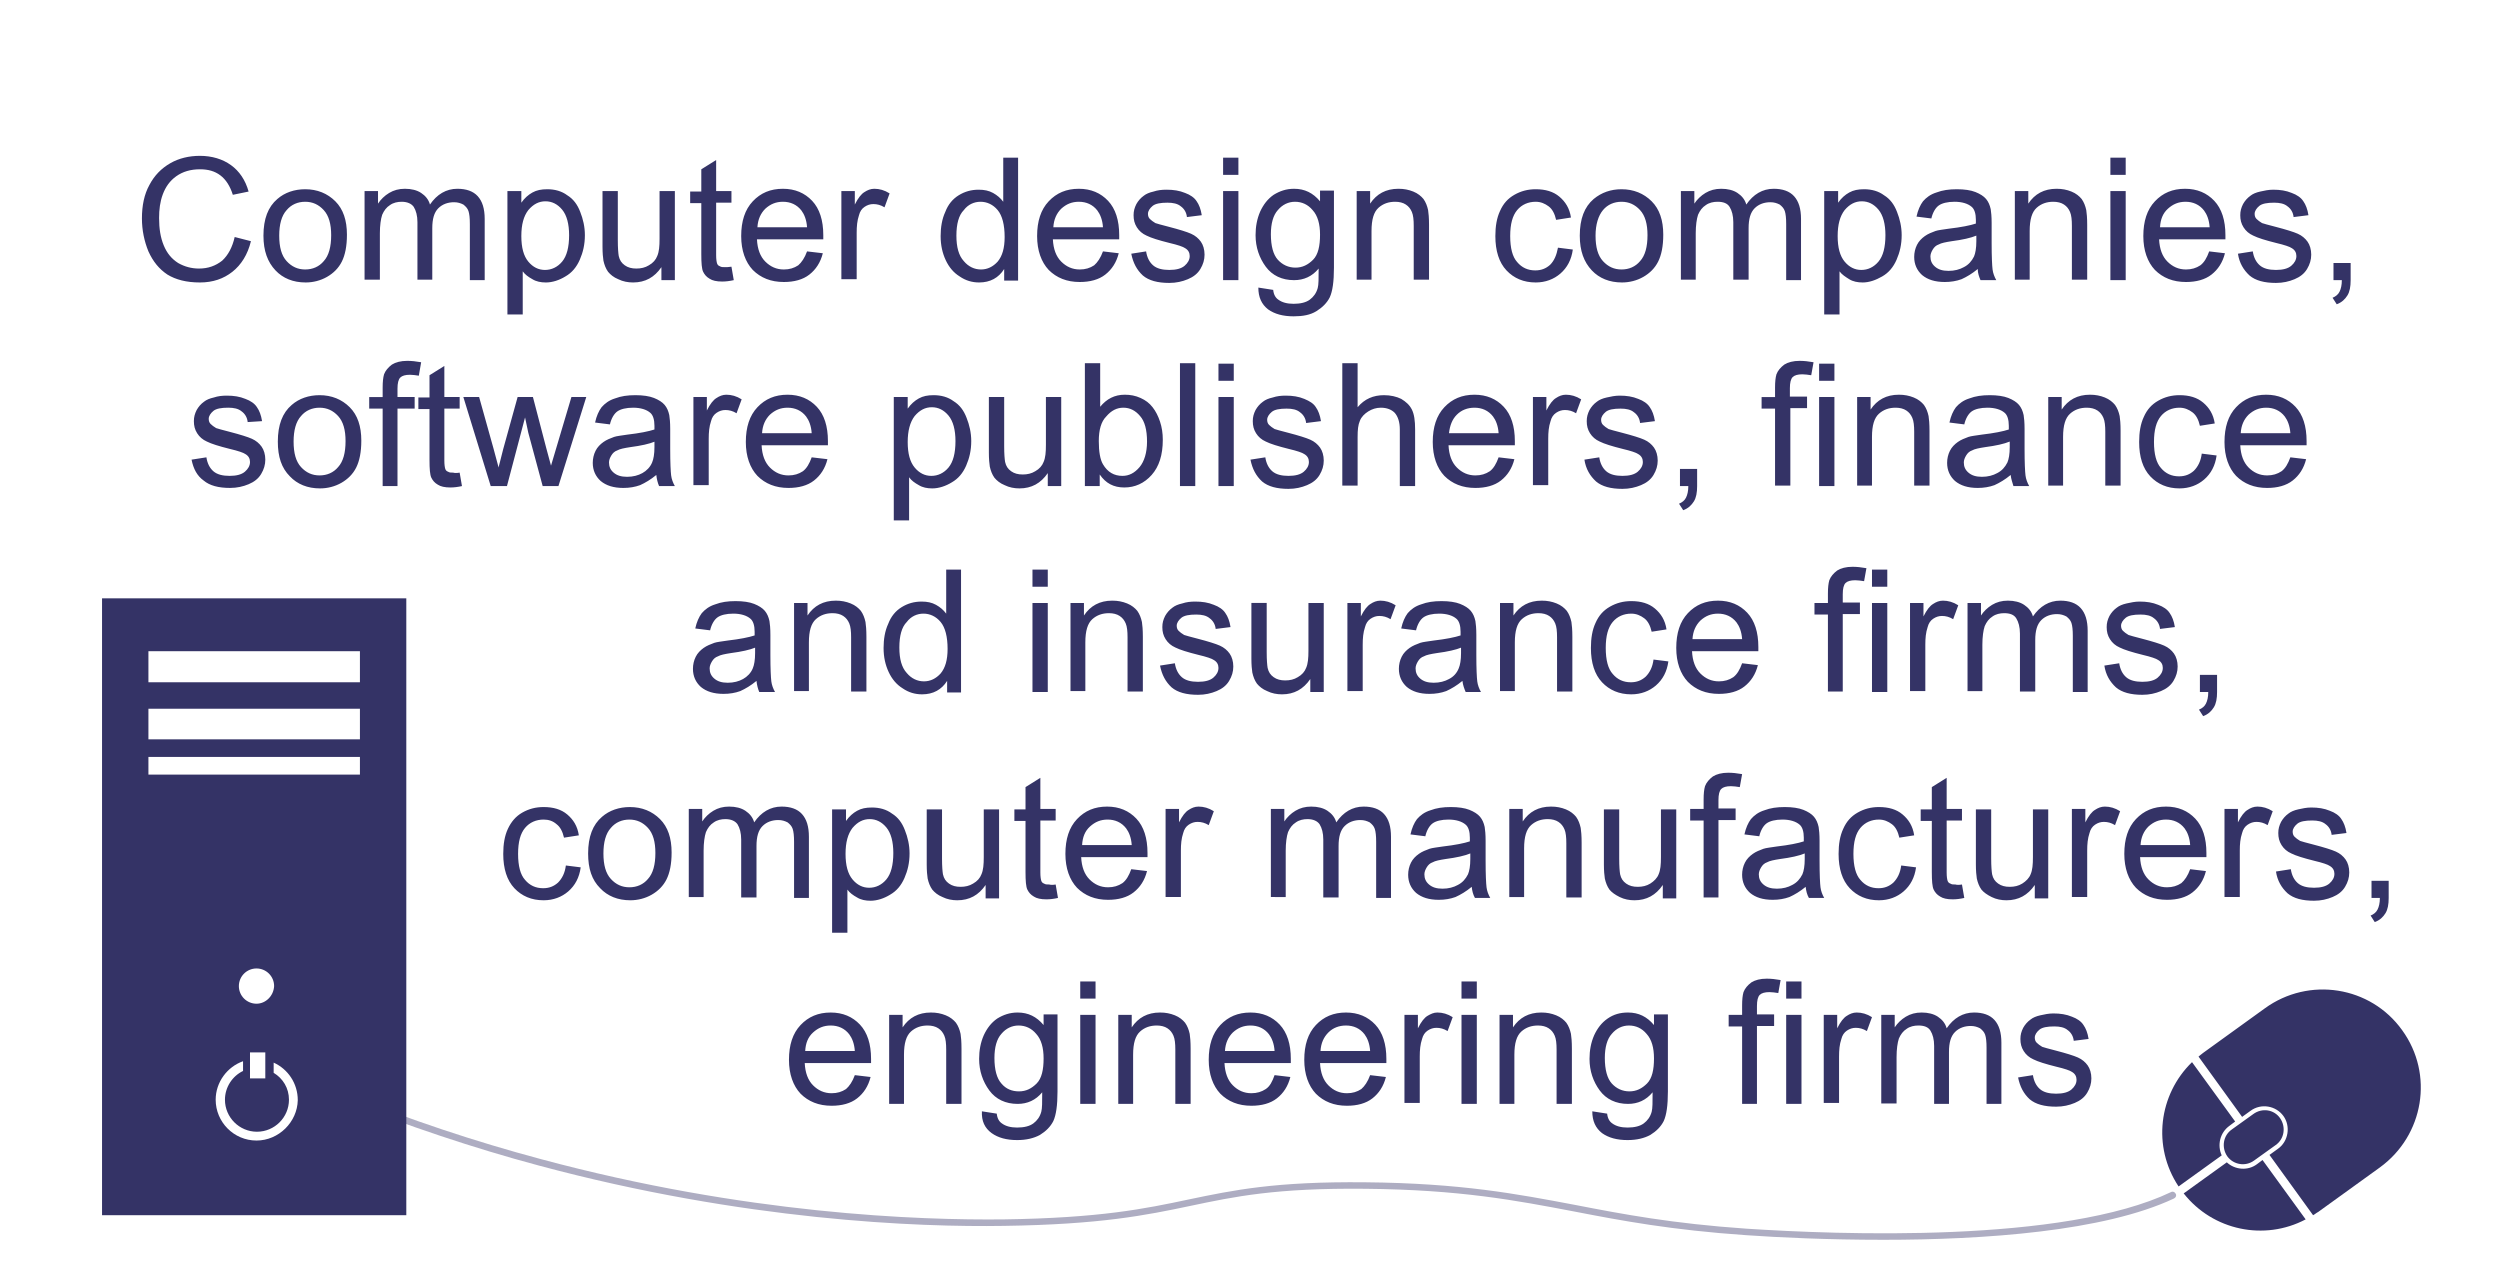 <svg version="1.1" id="Layer_1" xmlns="http://www.w3.org/2000/svg" x="0" y="0" viewBox="0 0 539 276" xml:space="preserve"><style>.st1{fill:#343366}</style><path fill="none" d="M523 246H95.2L107 120l-91-4.7V33.9h507z"/><path class="st1" d="M50.6 51.1l3.5.9c-.7 2.9-2.1 5.1-4 6.6s-4.2 2.3-7 2.3c-2.9 0-5.2-.6-7-1.7-1.8-1.2-3.1-2.8-4.1-5-.9-2.2-1.4-4.6-1.4-7.1 0-2.8.5-5.2 1.6-7.2 1.1-2.1 2.6-3.6 4.5-4.7s4.1-1.6 6.4-1.6c2.6 0 4.9.7 6.7 2 1.8 1.3 3.1 3.2 3.8 5.7l-3.4.7c-.6-1.9-1.5-3.3-2.7-4.2-1.2-.9-2.6-1.3-4.4-1.3-2 0-3.7.5-5.1 1.5-1.4 1-2.3 2.3-2.9 3.9-.6 1.6-.8 3.3-.8 5.1 0 2.3.3 4.2 1 5.9.7 1.7 1.7 2.9 3.1 3.8 1.4.8 2.9 1.2 4.5 1.2 2 0 3.6-.6 5-1.7 1.3-1.2 2.2-2.9 2.7-5.1zM56.8 50.8c0-3.6 1-6.2 3-7.9 1.6-1.4 3.7-2.1 6-2.1 2.6 0 4.8.9 6.5 2.6 1.7 1.7 2.5 4.1 2.5 7.2 0 2.5-.4 4.4-1.1 5.8-.7 1.4-1.8 2.5-3.2 3.3-1.4.8-3 1.2-4.6 1.2-2.7 0-4.9-.9-6.5-2.6-1.7-1.8-2.6-4.2-2.6-7.5zm3.4 0c0 2.5.5 4.3 1.6 5.5 1.1 1.2 2.4 1.8 4 1.8s3-.6 4-1.8c1.1-1.2 1.6-3.1 1.6-5.6 0-2.4-.5-4.2-1.6-5.4-1.1-1.2-2.4-1.8-4-1.8s-3 .6-4 1.8c-1.1 1.2-1.6 3.1-1.6 5.5zM78.6 60.4V41.2h2.9v2.7c.6-.9 1.4-1.7 2.4-2.3 1-.6 2.1-.9 3.4-.9 1.4 0 2.6.3 3.5.9.9.6 1.6 1.4 1.9 2.5 1.5-2.2 3.5-3.4 5.9-3.4 1.9 0 3.4.5 4.4 1.6 1 1.1 1.5 2.7 1.5 4.9v13.2h-3.2V48.3c0-1.3-.1-2.2-.3-2.8-.2-.6-.6-1-1.1-1.4-.6-.3-1.2-.5-2-.5-1.3 0-2.5.4-3.4 1.3-.9.9-1.3 2.3-1.3 4.3v11.1H90V47.9c0-1.4-.3-2.5-.8-3.3-.5-.7-1.4-1.1-2.6-1.1-.9 0-1.8.2-2.5.7-.8.5-1.3 1.2-1.7 2.1-.3.9-.5 2.3-.5 4v10h-3.3zM109.4 67.8V41.2h3v2.5c.7-1 1.5-1.7 2.4-2.2.9-.5 1.9-.7 3.2-.7 1.6 0 3.1.4 4.3 1.3 1.3.8 2.2 2 2.8 3.6.6 1.5 1 3.2 1 5 0 2-.4 3.7-1.1 5.3-.7 1.6-1.7 2.8-3.1 3.6-1.3.8-2.8 1.3-4.2 1.3-1.1 0-2.1-.2-2.9-.7-.9-.5-1.6-1-2.1-1.7v9.3h-3.3zm3-16.9c0 2.5.5 4.3 1.5 5.5 1 1.2 2.2 1.8 3.6 1.8s2.7-.6 3.7-1.8c1-1.2 1.5-3.1 1.5-5.7 0-2.4-.5-4.3-1.5-5.5-1-1.2-2.2-1.8-3.6-1.8s-2.6.6-3.7 1.9c-1 1.3-1.5 3.1-1.5 5.6zM142.6 60.4v-2.8c-1.5 2.2-3.5 3.3-6.1 3.3-1.1 0-2.2-.2-3.2-.7-1-.4-1.7-1-2.2-1.6-.5-.7-.8-1.5-1-2.4-.1-.6-.2-1.7-.2-3v-12h3.3v10.6c0 1.7.1 2.8.2 3.4.2.9.6 1.5 1.3 2 .7.5 1.5.7 2.5.7s1.9-.2 2.7-.7c.9-.5 1.5-1.2 1.8-2 .4-.9.5-2.1.5-3.7V41.2h3.3v19.2h-2.9zM157.7 57.5l.5 2.9c-.9.2-1.7.3-2.5.3-1.2 0-2.1-.2-2.7-.6-.7-.4-1.1-.9-1.4-1.5-.3-.6-.4-1.9-.4-3.8v-11h-2.4v-2.5h2.4v-4.8l3.2-2v6.7h3.3v2.5h-3.3V55c0 .9.1 1.5.2 1.8.1.3.3.5.6.6.3.2.6.2 1.1.2.3 0 .8 0 1.4-.1zM174 54.2l3.4.4c-.5 2-1.5 3.5-2.9 4.6-1.4 1.1-3.3 1.6-5.5 1.6-2.8 0-5-.9-6.7-2.6-1.6-1.7-2.5-4.2-2.5-7.3 0-3.2.8-5.7 2.5-7.5s3.8-2.7 6.5-2.7c2.6 0 4.7.9 6.3 2.6 1.6 1.7 2.4 4.2 2.4 7.4v.9h-14.3c.1 2.1.7 3.7 1.8 4.8 1.1 1.1 2.4 1.7 4 1.7 1.2 0 2.2-.3 3.1-.9.7-.6 1.4-1.6 1.9-3zM163.3 49H174c-.1-1.6-.6-2.8-1.2-3.6-1-1.3-2.4-1.9-4-1.9-1.5 0-2.7.5-3.8 1.5-1 1-1.6 2.3-1.7 4zM181.4 60.4V41.2h2.9v2.9c.7-1.4 1.4-2.3 2.1-2.7.6-.4 1.3-.7 2.1-.7 1.1 0 2.2.3 3.3 1l-1.1 3c-.8-.5-1.6-.7-2.4-.7-.7 0-1.3.2-1.9.6-.6.4-1 1-1.2 1.8-.4 1.2-.5 2.4-.5 3.8v10h-3.3zM216.5 60.4V58c-1.2 1.9-3 2.9-5.4 2.9-1.5 0-2.9-.4-4.2-1.3-1.3-.8-2.3-2-3-3.5-.7-1.5-1.1-3.2-1.1-5.2 0-1.9.3-3.7 1-5.2.6-1.6 1.6-2.8 2.9-3.6 1.3-.8 2.7-1.2 4.3-1.2 1.2 0 2.2.2 3.1.7.9.5 1.6 1.1 2.2 1.9V34h3.2v26.5h-3zm-10.3-9.6c0 2.5.5 4.3 1.6 5.5 1 1.2 2.3 1.8 3.7 1.8 1.4 0 2.6-.6 3.6-1.7 1-1.2 1.5-2.9 1.5-5.3 0-2.6-.5-4.6-1.5-5.8s-2.3-1.8-3.7-1.8c-1.4 0-2.7.6-3.6 1.8-1.1 1.1-1.6 3-1.6 5.5zM237.8 54.2l3.4.4c-.5 2-1.5 3.5-2.9 4.6-1.4 1.1-3.3 1.6-5.5 1.6-2.8 0-5-.9-6.7-2.6-1.6-1.7-2.5-4.2-2.5-7.3 0-3.2.8-5.7 2.5-7.5s3.8-2.7 6.5-2.7c2.6 0 4.7.9 6.3 2.6 1.6 1.7 2.4 4.2 2.4 7.4v.9H227c.1 2.1.7 3.7 1.8 4.8 1.1 1.1 2.4 1.7 4 1.7 1.2 0 2.2-.3 3.1-.9.7-.6 1.4-1.6 1.9-3zM227.1 49h10.7c-.1-1.6-.6-2.8-1.2-3.6-1-1.3-2.4-1.9-4-1.9-1.5 0-2.7.5-3.8 1.5-1 1-1.6 2.3-1.7 4zM243.9 54.7l3.2-.5c.2 1.3.7 2.3 1.5 3 .8.7 2 1 3.5 1s2.6-.3 3.3-.9 1.1-1.3 1.1-2.1c0-.7-.3-1.3-1-1.7-.4-.3-1.6-.7-3.3-1.1-2.4-.6-4-1.1-5-1.6-.9-.4-1.6-1-2.1-1.8s-.7-1.6-.7-2.6c0-.9.2-1.6.6-2.4.4-.7.9-1.3 1.6-1.8.5-.4 1.2-.7 2.1-.9.9-.3 1.8-.4 2.8-.4 1.5 0 2.8.2 4 .7 1.1.4 2 1 2.5 1.8.5.7.9 1.7 1.1 3l-3.2.4c-.1-1-.6-1.8-1.3-2.3-.7-.6-1.7-.8-2.9-.8-1.5 0-2.6.2-3.2.7-.6.5-1 1.1-1 1.7 0 .4.1.8.4 1.1.3.3.7.6 1.2.9.3.1 1.3.4 2.9.8 2.3.6 3.9 1.1 4.8 1.5.9.4 1.6 1 2.1 1.7s.8 1.7.8 2.8c0 1.1-.3 2.1-.9 3.1-.6 1-1.5 1.7-2.7 2.2-1.2.5-2.5.8-4 .8-2.5 0-4.4-.5-5.7-1.6-1.3-1.2-2.1-2.7-2.5-4.7zM263.7 37.7V34h3.3v3.7h-3.3zm0 22.7V41.2h3.3v19.2h-3.3zM271.3 62l3.2.5c.1 1 .5 1.7 1.1 2.1.8.6 1.9.9 3.3.9 1.5 0 2.7-.3 3.5-.9.8-.6 1.4-1.4 1.7-2.5.2-.7.2-2.1.2-4.2-1.4 1.7-3.2 2.5-5.3 2.5-2.6 0-4.7-1-6.1-2.9s-2.2-4.2-2.2-6.8c0-1.8.3-3.5 1-5.1.7-1.5 1.6-2.7 2.9-3.6 1.3-.8 2.7-1.3 4.4-1.3 2.3 0 4.1.9 5.6 2.7v-2.3h3v16.6c0 3-.3 5.1-.9 6.4-.6 1.2-1.6 2.2-2.9 3s-2.9 1.1-4.9 1.1c-2.3 0-4.1-.5-5.5-1.5-1.4-1.1-2.1-2.6-2.1-4.7zm2.7-11.5c0 2.5.5 4.4 1.5 5.5s2.3 1.7 3.8 1.7 2.7-.6 3.8-1.7 1.5-3 1.5-5.4c0-2.3-.5-4.1-1.6-5.3-1-1.2-2.3-1.8-3.8-1.8-1.4 0-2.7.6-3.7 1.8-1 1.1-1.5 2.9-1.5 5.2zM292.5 60.4V41.2h2.9v2.7c1.4-2.1 3.4-3.2 6.1-3.2 1.2 0 2.2.2 3.2.6 1 .4 1.7 1 2.2 1.6.5.7.8 1.5 1 2.4.1.6.2 1.7.2 3.2v11.8h-3.3V48.7c0-1.3-.1-2.3-.4-3-.3-.7-.7-1.2-1.3-1.6-.6-.4-1.4-.6-2.3-.6-1.4 0-2.6.4-3.6 1.3s-1.5 2.5-1.5 5v10.5h-3.2zM335.9 53.4l3.2.4c-.3 2.2-1.2 3.9-2.7 5.2-1.4 1.2-3.2 1.9-5.3 1.9-2.6 0-4.7-.9-6.3-2.6-1.6-1.7-2.4-4.2-2.4-7.4 0-2.1.3-3.9 1-5.4.7-1.6 1.7-2.7 3.1-3.5 1.4-.8 2.9-1.2 4.6-1.2 2.1 0 3.8.5 5.1 1.6 1.3 1.1 2.2 2.5 2.5 4.5l-3.2.5c-.3-1.3-.8-2.3-1.6-2.9s-1.7-1-2.8-1c-1.6 0-3 .6-4 1.8-1 1.2-1.5 3-1.5 5.6 0 2.6.5 4.5 1.5 5.6 1 1.2 2.3 1.8 3.9 1.8 1.3 0 2.3-.4 3.2-1.2.9-.9 1.4-2.1 1.7-3.7zM340.6 50.8c0-3.6 1-6.2 3-7.9 1.7-1.4 3.7-2.1 6-2.1 2.6 0 4.8.9 6.5 2.6s2.5 4.1 2.5 7.2c0 2.5-.4 4.4-1.1 5.8-.7 1.4-1.8 2.5-3.2 3.3-1.4.8-3 1.2-4.6 1.2-2.7 0-4.9-.9-6.5-2.6-1.7-1.8-2.6-4.2-2.6-7.5zm3.4 0c0 2.5.5 4.3 1.6 5.5 1.1 1.2 2.4 1.8 4 1.8s3-.6 4-1.8c1.1-1.2 1.6-3.1 1.6-5.6 0-2.4-.5-4.2-1.6-5.4-1.1-1.2-2.4-1.8-4-1.8s-3 .6-4 1.8-1.6 3.1-1.6 5.5zM362.4 60.4V41.2h2.9v2.7c.6-.9 1.4-1.7 2.4-2.3 1-.6 2.1-.9 3.4-.9 1.4 0 2.6.3 3.5.9.9.6 1.6 1.4 1.9 2.5 1.5-2.2 3.5-3.4 5.9-3.4 1.9 0 3.4.5 4.4 1.6 1 1.1 1.5 2.7 1.5 4.9v13.2h-3.2V48.3c0-1.3-.1-2.2-.3-2.8-.2-.6-.6-1-1.1-1.4-.6-.3-1.2-.5-2-.5-1.3 0-2.5.4-3.4 1.3-.9.9-1.3 2.3-1.3 4.3v11.1h-3.3V47.9c0-1.4-.3-2.5-.8-3.3s-1.4-1.1-2.6-1.1c-.9 0-1.8.2-2.5.7-.8.5-1.3 1.2-1.7 2.1-.3.9-.5 2.3-.5 4v10h-3.2zM393.3 67.8V41.2h3v2.5c.7-1 1.5-1.7 2.4-2.2.9-.5 1.9-.7 3.2-.7 1.6 0 3.1.4 4.3 1.3 1.3.8 2.2 2 2.8 3.6.6 1.5 1 3.2 1 5 0 2-.4 3.7-1.1 5.3-.7 1.6-1.7 2.8-3.1 3.6s-2.8 1.3-4.2 1.3c-1.1 0-2.1-.2-2.9-.7s-1.6-1-2.1-1.7v9.3h-3.3zm2.9-16.9c0 2.5.5 4.3 1.5 5.5 1 1.2 2.2 1.8 3.6 1.8s2.7-.6 3.7-1.8c1-1.2 1.5-3.1 1.5-5.7 0-2.4-.5-4.3-1.5-5.5-1-1.2-2.2-1.8-3.6-1.8s-2.6.6-3.7 1.9c-1 1.3-1.5 3.1-1.5 5.6zM426.4 58c-1.2 1-2.4 1.7-3.5 2.2-1.1.4-2.3.6-3.6.6-2.1 0-3.7-.5-4.9-1.5-1.1-1-1.7-2.3-1.7-3.9 0-.9.2-1.8.6-2.6.4-.8 1-1.4 1.7-1.9s1.5-.8 2.3-1.1c.6-.2 1.6-.3 2.9-.5 2.6-.3 4.6-.7 5.8-1.1v-.8c0-1.3-.3-2.3-.9-2.8-.8-.7-2.1-1.1-3.7-1.1-1.5 0-2.7.3-3.4.8s-1.3 1.5-1.6 2.8l-3.2-.4c.3-1.4.8-2.5 1.4-3.3.7-.8 1.6-1.5 2.9-1.9 1.3-.5 2.7-.7 4.4-.7 1.6 0 3 .2 4 .6 1 .4 1.8.9 2.3 1.5.5.6.8 1.3 1 2.2.1.6.2 1.6.2 3v4.3c0 3 .1 4.9.2 5.7.1.8.4 1.6.8 2.3H427c-.3-.7-.6-1.5-.6-2.4zm-.3-7.2c-1.2.5-3 .9-5.3 1.2-1.3.2-2.3.4-2.8.7-.6.2-1 .6-1.3 1.1-.3.5-.5 1-.5 1.5 0 .9.3 1.6 1 2.2s1.6.9 2.9.9c1.3 0 2.4-.3 3.3-.8 1-.5 1.7-1.3 2.2-2.3.3-.7.5-1.8.5-3.3v-1.2zM434.4 60.4V41.2h2.9v2.7c1.4-2.1 3.4-3.2 6.1-3.2 1.2 0 2.2.2 3.2.6 1 .4 1.7 1 2.2 1.6.5.7.8 1.5 1 2.4.1.6.2 1.7.2 3.2v11.8h-3.3V48.7c0-1.3-.1-2.3-.4-3-.3-.7-.7-1.2-1.3-1.6-.6-.4-1.4-.6-2.3-.6-1.4 0-2.6.4-3.6 1.3s-1.5 2.5-1.5 5v10.5h-3.2zM455 37.7V34h3.3v3.7H455zm0 22.7V41.2h3.3v19.2H455zM476.3 54.2l3.4.4c-.5 2-1.5 3.5-2.9 4.6-1.4 1.1-3.3 1.6-5.5 1.6-2.8 0-5-.9-6.7-2.6-1.6-1.7-2.5-4.2-2.5-7.3 0-3.2.8-5.7 2.5-7.5s3.8-2.7 6.5-2.7c2.6 0 4.7.9 6.3 2.6 1.6 1.7 2.4 4.2 2.4 7.4v.9h-14.3c.1 2.1.7 3.7 1.8 4.8 1.1 1.1 2.4 1.7 4 1.7 1.2 0 2.2-.3 3.1-.9.8-.6 1.4-1.6 1.9-3zM465.7 49h10.7c-.1-1.6-.6-2.8-1.2-3.6-1-1.3-2.4-1.9-4-1.9-1.5 0-2.7.5-3.8 1.5-1.1 1-1.6 2.3-1.7 4zM482.5 54.7l3.2-.5c.2 1.3.7 2.3 1.5 3 .8.7 2 1 3.5 1s2.6-.3 3.3-.9 1.1-1.3 1.1-2.1c0-.7-.3-1.3-1-1.7-.4-.3-1.6-.7-3.3-1.1-2.4-.6-4-1.1-5-1.6-.9-.4-1.6-1-2.1-1.8s-.7-1.6-.7-2.6c0-.9.2-1.6.6-2.4.4-.7.9-1.3 1.6-1.8.5-.4 1.2-.7 2.1-.9s1.8-.4 2.8-.4c1.5 0 2.8.2 4 .7 1.1.4 2 1 2.5 1.8.5.7.9 1.7 1.1 3l-3.2.4c-.1-1-.6-1.8-1.3-2.3-.7-.6-1.7-.8-2.9-.8-1.5 0-2.6.2-3.2.7-.6.5-1 1.1-1 1.7 0 .4.1.8.4 1.1.3.3.7.6 1.2.9.3.1 1.3.4 2.9.8 2.3.6 3.9 1.1 4.8 1.5.9.4 1.6 1 2.1 1.7s.8 1.7.8 2.8c0 1.1-.3 2.1-.9 3.1-.6 1-1.5 1.7-2.7 2.2-1.2.5-2.5.8-4 .8-2.5 0-4.4-.5-5.7-1.6-1.3-1.2-2.2-2.7-2.5-4.7zM503.1 60.4v-3.7h3.7v3.7c0 1.4-.2 2.5-.7 3.3-.5.8-1.2 1.5-2.3 1.9l-.9-1.4c.7-.3 1.2-.7 1.5-1.3.3-.6.5-1.4.5-2.5h-1.8zM41.3 99.1l3.2-.5c.2 1.3.7 2.3 1.5 3 .8.7 2 1 3.5 1s2.6-.3 3.3-.9 1.1-1.3 1.1-2.1c0-.7-.3-1.3-1-1.7-.4-.3-1.6-.7-3.3-1.1-2.4-.6-4-1.1-5-1.6-.9-.4-1.6-1-2.1-1.8s-.7-1.6-.7-2.6c0-.9.2-1.6.6-2.4.4-.7.9-1.3 1.6-1.8.5-.4 1.2-.7 2.1-.9.9-.3 1.8-.4 2.8-.4 1.5 0 2.8.2 4 .7 1.1.4 2 1 2.5 1.8.5.7.9 1.7 1.1 3l-3.1.2c-.1-1-.6-1.8-1.3-2.3-.7-.6-1.7-.8-2.9-.8-1.5 0-2.6.2-3.2.7-.6.5-1 1.1-1 1.7 0 .4.1.8.4 1.1.3.3.7.6 1.2.9.3.1 1.3.4 2.9.8 2.3.6 3.9 1.1 4.8 1.5.9.4 1.6 1 2.1 1.7s.8 1.7.8 2.8c0 1.1-.3 2.1-.9 3.1-.6 1-1.5 1.7-2.7 2.2-1.2.5-2.5.8-4 .8-2.5 0-4.4-.5-5.7-1.6-1.4-1-2.2-2.5-2.6-4.5zM59.9 95.2c0-3.6 1-6.2 3-7.9 1.6-1.4 3.7-2.1 6-2.1 2.6 0 4.8.9 6.5 2.6 1.7 1.7 2.5 4.1 2.5 7.2 0 2.5-.4 4.4-1.1 5.8-.7 1.4-1.8 2.5-3.2 3.3-1.4.8-3 1.2-4.6 1.2-2.7 0-4.9-.9-6.5-2.6-1.8-1.8-2.6-4.2-2.6-7.5zm3.4 0c0 2.5.5 4.3 1.6 5.5 1.1 1.2 2.4 1.8 4 1.8s3-.6 4-1.8c1.1-1.2 1.6-3.1 1.6-5.6 0-2.4-.5-4.2-1.6-5.4-1.1-1.2-2.4-1.8-4-1.8s-3 .6-4 1.8c-1.1 1.2-1.6 3.1-1.6 5.5zM82.5 104.8V88.1h-2.9v-2.5h2.9v-2c0-1.3.1-2.2.3-2.9.3-.8.9-1.5 1.7-2.1.8-.5 1.9-.8 3.3-.8.9 0 1.9.1 3 .3l-.5 2.9c-.7-.1-1.3-.2-1.9-.2-1 0-1.7.2-2.1.6-.4.4-.6 1.2-.6 2.4v1.8h3.7v2.5h-3.7v16.7h-3.2zM99.1 101.9l.5 2.9c-.9.2-1.7.3-2.5.3-1.2 0-2.1-.2-2.7-.6-.7-.4-1.1-.9-1.4-1.5-.3-.6-.4-1.9-.4-3.8v-11h-2.4v-2.5h2.4v-4.8l3.2-2v6.7h3.3v2.5h-3.3v11.2c0 .9.1 1.5.2 1.8.1.3.3.5.6.6.3.2.6.2 1.1.2.3.1.8.1 1.4 0zM105.8 104.8l-5.9-19.2h3.4l3.1 11.1 1.1 4.1c0-.2.4-1.5 1-4l3.1-11.2h3.3l2.9 11.1 1 3.7 1.1-3.7 3.3-11.1h3.2l-6 19.2H117l-3.1-11.5-.7-3.3-3.9 14.8h-3.5zM141.5 102.4c-1.2 1-2.4 1.7-3.5 2.2-1.1.4-2.3.6-3.6.6-2.1 0-3.7-.5-4.9-1.5-1.1-1-1.7-2.3-1.7-3.9 0-.9.2-1.8.6-2.6.4-.8 1-1.4 1.7-1.9s1.5-.8 2.3-1.1c.6-.2 1.6-.3 2.9-.5 2.6-.3 4.6-.7 5.8-1.1v-.8c0-1.3-.3-2.3-.9-2.8-.8-.7-2.1-1.1-3.7-1.1-1.5 0-2.7.3-3.4.8-.7.5-1.3 1.5-1.6 2.8l-3.2-.4c.3-1.4.8-2.5 1.4-3.3.7-.8 1.6-1.5 2.9-1.9 1.3-.5 2.7-.7 4.4-.7 1.6 0 3 .2 4 .6 1 .4 1.8.9 2.3 1.5.5.6.8 1.3 1 2.2.1.6.2 1.6.2 3v4.3c0 3 .1 4.9.2 5.7.1.8.4 1.6.8 2.3h-3.4c-.3-.7-.5-1.5-.6-2.4zm-.3-7.2c-1.2.5-3 .9-5.3 1.2-1.3.2-2.3.4-2.8.7-.6.2-1 .6-1.3 1.1-.3.5-.5 1-.5 1.5 0 .9.3 1.6 1 2.2.7.6 1.6.9 2.9.9 1.3 0 2.4-.3 3.3-.8s1.7-1.3 2.1-2.3c.3-.7.5-1.8.5-3.3v-1.2zM149.5 104.8V85.6h2.9v2.9c.7-1.4 1.4-2.3 2.1-2.7.6-.4 1.3-.7 2.1-.7 1.1 0 2.2.3 3.3 1l-1.1 3c-.8-.5-1.6-.7-2.4-.7-.7 0-1.3.2-1.9.6-.6.4-1 1-1.2 1.8-.4 1.2-.5 2.4-.5 3.8v10h-3.3zM175 98.6l3.4.4c-.5 2-1.5 3.5-2.9 4.6-1.4 1.1-3.3 1.6-5.5 1.6-2.8 0-5-.9-6.7-2.6-1.6-1.7-2.5-4.2-2.5-7.3 0-3.2.8-5.7 2.5-7.5s3.8-2.7 6.5-2.7c2.6 0 4.7.9 6.3 2.6 1.6 1.7 2.4 4.2 2.4 7.4v.9h-14.3c.1 2.1.7 3.7 1.8 4.8 1.1 1.1 2.4 1.7 4 1.7 1.2 0 2.2-.3 3.1-.9.8-.6 1.4-1.6 1.9-3zm-10.7-5.2H175c-.1-1.6-.6-2.8-1.2-3.6-1-1.3-2.4-1.9-4-1.9-1.5 0-2.7.5-3.8 1.5-1 1-1.6 2.3-1.7 4zM192.7 112.2V85.6h3v2.5c.7-1 1.5-1.7 2.4-2.2.9-.5 1.9-.7 3.2-.7 1.6 0 3.1.4 4.3 1.3 1.3.8 2.2 2 2.8 3.6.6 1.5 1 3.2 1 5 0 2-.4 3.7-1.1 5.3-.7 1.6-1.7 2.8-3.1 3.6-1.3.8-2.8 1.3-4.2 1.3-1.1 0-2.1-.2-2.9-.7-.9-.5-1.6-1-2.1-1.7v9.3h-3.3zm3-16.9c0 2.5.5 4.3 1.5 5.5 1 1.2 2.2 1.8 3.6 1.8s2.7-.6 3.7-1.8c1-1.2 1.5-3.1 1.5-5.7 0-2.4-.5-4.3-1.5-5.5-1-1.2-2.2-1.8-3.6-1.8s-2.6.6-3.7 1.9c-1 1.3-1.5 3.2-1.5 5.6zM225.9 104.8V102c-1.5 2.2-3.5 3.3-6.1 3.3-1.1 0-2.2-.2-3.2-.7-1-.4-1.7-1-2.2-1.6-.5-.7-.8-1.5-1-2.4-.1-.6-.2-1.7-.2-3v-12h3.3v10.6c0 1.7.1 2.8.2 3.4.2.9.6 1.5 1.3 2 .7.5 1.5.7 2.5.7s1.9-.2 2.7-.7c.9-.5 1.5-1.2 1.8-2 .4-.9.5-2.1.5-3.7V85.6h3.3v19.2h-2.9zM236.9 104.8h-3V78.3h3.3v9.4c1.4-1.7 3.1-2.6 5.3-2.6 1.2 0 2.3.2 3.4.7 1.1.5 1.9 1.1 2.6 2 .7.9 1.2 1.9 1.6 3.1.4 1.2.6 2.5.6 3.9 0 3.3-.8 5.8-2.4 7.6-1.6 1.8-3.6 2.7-5.9 2.7-2.3 0-4-.9-5.3-2.8v2.5zm0-9.7c0 2.3.3 4 .9 5 1 1.7 2.4 2.5 4.2 2.5 1.4 0 2.6-.6 3.7-1.9 1-1.2 1.6-3.1 1.6-5.5 0-2.5-.5-4.4-1.5-5.5-1-1.2-2.2-1.8-3.6-1.8s-2.6.6-3.7 1.9c-1.1 1.1-1.6 2.9-1.6 5.3zM254.4 104.8V78.3h3.3v26.5h-3.3zM262.7 82.1v-3.7h3.3v3.7h-3.3zm0 22.7V85.6h3.3v19.2h-3.3zM269.6 99.1l3.2-.5c.2 1.3.7 2.3 1.5 3 .8.7 2 1 3.5 1s2.6-.3 3.3-.9 1.1-1.3 1.1-2.1c0-.7-.3-1.3-1-1.7-.4-.3-1.6-.7-3.3-1.1-2.4-.6-4-1.1-5-1.6-.9-.4-1.6-1-2.1-1.8s-.7-1.6-.7-2.6c0-.9.2-1.6.6-2.4.4-.7.9-1.3 1.6-1.8.5-.4 1.2-.7 2.1-.9.9-.3 1.8-.4 2.8-.4 1.5 0 2.8.2 4 .7s2 1 2.5 1.8c.5.7.9 1.7 1.1 3l-3.2.4c-.1-1-.6-1.8-1.3-2.3-.7-.6-1.7-.8-2.9-.8-1.5 0-2.6.2-3.2.7-.6.5-1 1.1-1 1.7 0 .4.1.8.4 1.1.3.3.7.6 1.2.9.3.1 1.3.4 2.9.8 2.3.6 3.9 1.1 4.8 1.5.9.4 1.6 1 2.1 1.7s.8 1.7.8 2.8c0 1.1-.3 2.1-.9 3.1-.6 1-1.5 1.7-2.7 2.2-1.2.5-2.5.8-4 .8-2.5 0-4.4-.5-5.7-1.6-1.3-1.2-2.1-2.7-2.5-4.7zM289.4 104.8V78.3h3.3v9.5c1.5-1.8 3.4-2.6 5.7-2.6 1.4 0 2.7.3 3.7.8 1 .6 1.8 1.3 2.3 2.3.5 1 .7 2.4.7 4.3v12.2h-3.3V92.6c0-1.6-.4-2.8-1.1-3.6-.7-.7-1.7-1.1-3-1.1-1 0-1.9.3-2.7.8-.8.5-1.5 1.2-1.8 2-.4.9-.5 2-.5 3.5v10.5h-3.3zM323.1 98.6l3.4.4c-.5 2-1.5 3.5-2.9 4.6-1.4 1.1-3.3 1.6-5.5 1.6-2.8 0-5-.9-6.7-2.6-1.6-1.7-2.5-4.2-2.5-7.3 0-3.2.8-5.7 2.5-7.5s3.8-2.7 6.5-2.7c2.6 0 4.7.9 6.3 2.6 1.6 1.7 2.4 4.2 2.4 7.4v.9h-14.3c.1 2.1.7 3.7 1.8 4.8 1.1 1.1 2.4 1.7 4 1.7 1.2 0 2.2-.3 3.1-.9.8-.6 1.4-1.6 1.9-3zm-10.7-5.2h10.7c-.1-1.6-.6-2.8-1.2-3.6-1-1.3-2.4-1.9-4-1.9-1.5 0-2.8.5-3.8 1.5s-1.5 2.3-1.7 4zM330.5 104.8V85.6h2.9v2.9c.7-1.4 1.4-2.3 2.1-2.7.6-.4 1.3-.7 2.1-.7 1.1 0 2.2.3 3.3 1l-1.1 3c-.8-.5-1.6-.7-2.4-.7-.7 0-1.3.2-1.9.6s-1 1-1.2 1.8c-.4 1.2-.5 2.4-.5 3.8v10h-3.3zM341.6 99.1l3.2-.5c.2 1.3.7 2.3 1.5 3 .8.7 2 1 3.5 1s2.6-.3 3.3-.9 1.1-1.3 1.1-2.1c0-.7-.3-1.3-1-1.7-.4-.3-1.6-.7-3.3-1.1-2.4-.6-4-1.1-5-1.6-.9-.4-1.6-1-2.1-1.8s-.7-1.6-.7-2.6c0-.9.2-1.6.6-2.4.4-.7.9-1.3 1.6-1.8.5-.4 1.2-.7 2.1-.9s1.8-.4 2.8-.4c1.5 0 2.8.2 4 .7 1.1.4 2 1 2.5 1.8.5.7.9 1.7 1.1 3l-3.2.4c-.1-1-.6-1.8-1.3-2.3-.7-.6-1.7-.8-2.9-.8-1.5 0-2.6.2-3.2.7-.6.5-1 1.1-1 1.7 0 .4.1.8.4 1.1.3.3.7.6 1.2.9.3.1 1.3.4 2.9.8 2.3.6 3.9 1.1 4.8 1.5.9.4 1.6 1 2.1 1.7s.8 1.7.8 2.8c0 1.1-.3 2.1-.9 3.1-.6 1-1.5 1.7-2.7 2.2-1.2.5-2.5.8-4 .8-2.5 0-4.4-.5-5.7-1.6-1.3-1.2-2.2-2.7-2.5-4.7zM362.2 104.8v-3.7h3.7v3.7c0 1.4-.2 2.5-.7 3.3-.5.8-1.2 1.5-2.3 1.9l-.9-1.4c.7-.3 1.2-.7 1.5-1.3.3-.6.5-1.4.5-2.5h-1.8zM382.7 104.8V88.1h-2.9v-2.5h2.9v-2c0-1.3.1-2.2.3-2.9.3-.8.9-1.5 1.7-2.1.8-.5 1.9-.8 3.3-.8.9 0 1.9.1 3 .3l-.5 2.8c-.7-.1-1.3-.2-1.9-.2-1 0-1.7.2-2.1.6-.4.4-.6 1.2-.6 2.4v1.8h3.7V88H386v16.7h-3.3zM392.2 82.1v-3.7h3.3v3.7h-3.3zm0 22.7V85.6h3.3v19.2h-3.3zM400.4 104.8V85.6h2.9v2.7c1.4-2.1 3.4-3.2 6.1-3.2 1.2 0 2.2.2 3.2.6 1 .4 1.7 1 2.2 1.6.5.7.8 1.5 1 2.4.1.6.2 1.7.2 3.2v11.8h-3.3V93.1c0-1.3-.1-2.3-.4-3-.3-.7-.7-1.2-1.3-1.6-.6-.4-1.4-.6-2.3-.6-1.4 0-2.6.4-3.6 1.3s-1.5 2.5-1.5 5v10.5h-3.2zM433.5 102.4c-1.2 1-2.4 1.7-3.5 2.2-1.1.4-2.3.6-3.6.6-2.1 0-3.7-.5-4.9-1.5-1.1-1-1.7-2.3-1.7-3.9 0-.9.2-1.8.6-2.6.4-.8 1-1.4 1.7-1.9s1.5-.8 2.3-1.1c.6-.2 1.6-.3 2.9-.5 2.6-.3 4.6-.7 5.8-1.1v-.8c0-1.3-.3-2.3-.9-2.8-.8-.7-2.1-1.1-3.7-1.1-1.5 0-2.7.3-3.4.8s-1.3 1.5-1.6 2.8l-3.2-.4c.3-1.4.8-2.5 1.4-3.3.7-.8 1.6-1.5 2.9-1.9 1.3-.5 2.7-.7 4.4-.7 1.6 0 3 .2 4 .6 1 .4 1.8.9 2.3 1.5.5.6.8 1.3 1 2.2.1.6.2 1.6.2 3v4.3c0 3 .1 4.9.2 5.7.1.8.4 1.6.8 2.3h-3.4c-.2-.7-.5-1.5-.6-2.4zm-.2-7.2c-1.2.5-3 .9-5.3 1.2-1.3.2-2.3.4-2.8.7-.6.2-1 .6-1.3 1.1-.3.5-.5 1-.5 1.5 0 .9.3 1.6 1 2.2s1.6.9 2.9.9c1.3 0 2.4-.3 3.3-.8 1-.5 1.7-1.3 2.2-2.3.3-.7.5-1.8.5-3.3v-1.2zM441.6 104.8V85.6h2.9v2.7c1.4-2.1 3.4-3.2 6.1-3.2 1.2 0 2.2.2 3.2.6 1 .4 1.7 1 2.2 1.6.5.7.8 1.5 1 2.4.1.6.2 1.7.2 3.2v11.8h-3.3V93.1c0-1.3-.1-2.3-.4-3-.3-.7-.7-1.2-1.3-1.6-.6-.4-1.4-.6-2.3-.6-1.4 0-2.6.4-3.6 1.3s-1.5 2.5-1.5 5v10.5h-3.2zM474.7 97.8l3.2.4c-.3 2.2-1.2 3.9-2.7 5.2-1.4 1.2-3.2 1.9-5.3 1.9-2.6 0-4.7-.9-6.3-2.6-1.6-1.7-2.4-4.2-2.4-7.4 0-2.1.3-3.9 1-5.4.7-1.6 1.7-2.7 3.1-3.5 1.4-.8 2.9-1.2 4.6-1.2 2.1 0 3.8.5 5.1 1.6 1.3 1.1 2.2 2.5 2.5 4.5l-3.2.5c-.3-1.3-.8-2.3-1.6-2.9s-1.7-1-2.8-1c-1.6 0-3 .6-4 1.8-1 1.2-1.5 3-1.5 5.6 0 2.6.5 4.5 1.5 5.6 1 1.2 2.3 1.8 3.9 1.8 1.3 0 2.3-.4 3.2-1.2.9-.9 1.5-2.1 1.7-3.7zM493.8 98.6l3.4.4c-.5 2-1.5 3.5-2.9 4.6-1.4 1.1-3.3 1.6-5.5 1.6-2.8 0-5-.9-6.7-2.6-1.6-1.7-2.5-4.2-2.5-7.3 0-3.2.8-5.7 2.5-7.5s3.8-2.7 6.5-2.7c2.6 0 4.7.9 6.3 2.6 1.6 1.7 2.4 4.2 2.4 7.4v.9H483c.1 2.1.7 3.7 1.8 4.8 1.1 1.1 2.4 1.7 4 1.7 1.2 0 2.2-.3 3.1-.9.8-.6 1.4-1.6 1.9-3zm-10.7-5.2h10.7c-.1-1.6-.6-2.8-1.2-3.6-1-1.3-2.4-1.9-4-1.9-1.5 0-2.7.5-3.8 1.5-1 1-1.6 2.3-1.7 4zM163.1 146.8c-1.2 1-2.4 1.7-3.5 2.2-1.1.4-2.3.6-3.6.6-2.1 0-3.7-.5-4.9-1.5-1.1-1-1.7-2.3-1.7-3.9 0-.9.2-1.8.6-2.6.4-.8 1-1.4 1.7-1.9s1.5-.8 2.3-1.1c.6-.2 1.6-.3 2.9-.5 2.6-.3 4.6-.7 5.8-1.1v-.8c0-1.3-.3-2.3-.9-2.8-.8-.7-2.1-1.1-3.7-1.1-1.5 0-2.7.3-3.4.8-.7.5-1.3 1.5-1.6 2.8l-3.2-.4c.3-1.4.8-2.5 1.4-3.3.7-.8 1.6-1.5 2.9-1.9 1.3-.5 2.7-.7 4.4-.7 1.6 0 3 .2 4 .6 1 .4 1.8.9 2.3 1.5.5.6.8 1.3 1 2.2.1.6.2 1.6.2 3v4.3c0 3 .1 4.9.2 5.7.1.8.4 1.6.8 2.3h-3.4c-.3-.7-.5-1.5-.6-2.4zm-.2-7.2c-1.2.5-3 .9-5.3 1.2-1.3.2-2.3.4-2.8.7-.6.2-1 .6-1.3 1.1-.3.5-.5 1-.5 1.5 0 .9.3 1.6 1 2.2.7.6 1.6.9 2.9.9 1.3 0 2.4-.3 3.3-.8s1.7-1.3 2.1-2.3c.3-.7.5-1.8.5-3.3v-1.2zM171.2 149.2V130h2.9v2.7c1.4-2.1 3.4-3.2 6.1-3.2 1.2 0 2.2.2 3.2.6 1 .4 1.7 1 2.2 1.6.5.7.8 1.5 1 2.4.1.6.2 1.7.2 3.2v11.8h-3.3v-11.7c0-1.3-.1-2.3-.4-3s-.7-1.2-1.3-1.6c-.6-.4-1.4-.6-2.3-.6-1.4 0-2.6.4-3.6 1.3s-1.5 2.5-1.5 5V149h-3.2zM204.2 149.2v-2.4c-1.2 1.9-3 2.9-5.4 2.9-1.5 0-2.9-.4-4.2-1.3-1.3-.8-2.3-2-3-3.5-.7-1.5-1.1-3.2-1.1-5.2 0-1.9.3-3.7 1-5.2.6-1.6 1.6-2.8 2.9-3.6 1.3-.8 2.7-1.2 4.3-1.2 1.2 0 2.2.2 3.1.7.9.5 1.6 1.1 2.2 1.9v-9.5h3.2v26.5h-3zm-10.3-9.6c0 2.5.5 4.3 1.6 5.5 1 1.2 2.3 1.8 3.7 1.8 1.4 0 2.6-.6 3.6-1.7 1-1.2 1.5-2.9 1.5-5.3 0-2.6-.5-4.6-1.5-5.8s-2.3-1.8-3.7-1.8c-1.4 0-2.7.6-3.6 1.8-1.1 1.1-1.6 3-1.6 5.5zM222.6 126.5v-3.7h3.3v3.7h-3.3zm0 22.7V130h3.3v19.2h-3.3zM230.8 149.2V130h2.9v2.7c1.4-2.1 3.4-3.2 6.1-3.2 1.2 0 2.2.2 3.2.6 1 .4 1.7 1 2.2 1.6.5.7.8 1.5 1 2.4.1.6.2 1.7.2 3.2v11.8h-3.3v-11.7c0-1.3-.1-2.3-.4-3s-.7-1.2-1.3-1.6c-.6-.4-1.4-.6-2.3-.6-1.4 0-2.6.4-3.6 1.3s-1.5 2.5-1.5 5V149h-3.2zM250.1 143.5l3.2-.5c.2 1.3.7 2.3 1.5 3 .8.7 2 1 3.5 1s2.6-.3 3.3-.9 1.1-1.3 1.1-2.1c0-.7-.3-1.3-1-1.7-.4-.3-1.6-.7-3.3-1.1-2.4-.6-4-1.1-5-1.6-.9-.4-1.6-1-2.1-1.8s-.7-1.6-.7-2.6c0-.9.2-1.6.6-2.4.4-.7.9-1.3 1.6-1.8.5-.4 1.2-.7 2.1-.9.9-.3 1.8-.4 2.8-.4 1.5 0 2.8.2 4 .7 1.1.4 2 1 2.5 1.8.5.7.9 1.7 1.1 3l-3.2.4c-.1-1-.6-1.8-1.3-2.3-.7-.6-1.7-.8-2.9-.8-1.5 0-2.6.2-3.2.7-.6.5-1 1.1-1 1.7 0 .4.1.8.4 1.1.3.3.7.6 1.2.9.3.1 1.3.4 2.9.8 2.3.6 3.9 1.1 4.8 1.5.9.4 1.6 1 2.1 1.7s.8 1.7.8 2.8c0 1.1-.3 2.1-.9 3.1-.6 1-1.5 1.7-2.7 2.2-1.2.5-2.5.8-4 .8-2.5 0-4.4-.5-5.7-1.6-1.3-1.2-2.1-2.7-2.5-4.7zM282.5 149.2v-2.8c-1.5 2.2-3.5 3.3-6.1 3.3-1.1 0-2.2-.2-3.2-.7-1-.4-1.7-1-2.2-1.6-.5-.7-.8-1.5-1-2.4-.1-.6-.2-1.7-.2-3v-12h3.3v10.6c0 1.7.1 2.8.2 3.4.2.9.6 1.5 1.3 2 .7.5 1.5.7 2.5.7s1.9-.2 2.7-.7c.9-.5 1.5-1.2 1.8-2 .4-.9.5-2.1.5-3.7V130h3.3v19.2h-2.9zM290.5 149.2V130h2.9v2.9c.7-1.4 1.4-2.3 2.1-2.7.6-.4 1.3-.7 2.1-.7 1.1 0 2.2.3 3.3 1l-1.1 3c-.8-.5-1.6-.7-2.4-.7-.7 0-1.3.2-1.9.6-.6.4-1 1-1.2 1.8-.4 1.2-.5 2.4-.5 3.8v10h-3.3zM315.3 146.8c-1.2 1-2.4 1.7-3.5 2.2-1.1.4-2.3.6-3.6.6-2.1 0-3.7-.5-4.9-1.5-1.1-1-1.7-2.3-1.7-3.9 0-.9.2-1.8.6-2.6.4-.8 1-1.4 1.7-1.9s1.5-.8 2.3-1.1c.6-.2 1.6-.3 2.9-.5 2.6-.3 4.6-.7 5.8-1.1v-.8c0-1.3-.3-2.3-.9-2.8-.8-.7-2.1-1.1-3.7-1.1-1.5 0-2.7.3-3.4.8-.7.5-1.3 1.5-1.6 2.8l-3.2-.4c.3-1.4.8-2.5 1.4-3.3.7-.8 1.6-1.5 2.9-1.9 1.3-.5 2.7-.7 4.4-.7 1.6 0 3 .2 4 .6 1 .4 1.8.9 2.3 1.5.5.6.8 1.3 1 2.2.1.6.2 1.6.2 3v4.3c0 3 .1 4.9.2 5.7.1.8.4 1.6.8 2.3H316c-.3-.7-.6-1.5-.7-2.4zm-.2-7.2c-1.2.5-3 .9-5.3 1.2-1.3.2-2.3.4-2.8.7-.6.2-1 .6-1.3 1.1s-.5 1-.5 1.5c0 .9.3 1.6 1 2.2s1.6.9 2.9.9c1.3 0 2.4-.3 3.3-.8 1-.5 1.7-1.3 2.1-2.3.3-.7.5-1.8.5-3.3v-1.2zM323.4 149.2V130h2.9v2.7c1.4-2.1 3.4-3.2 6.1-3.2 1.2 0 2.2.2 3.2.6 1 .4 1.7 1 2.2 1.6.5.7.8 1.5 1 2.4.1.6.2 1.7.2 3.2v11.8h-3.3v-11.7c0-1.3-.1-2.3-.4-3-.3-.7-.7-1.2-1.3-1.6-.6-.4-1.4-.6-2.3-.6-1.4 0-2.6.4-3.6 1.3s-1.5 2.5-1.5 5V149h-3.2zM356.5 142.2l3.2.4c-.3 2.2-1.2 3.9-2.7 5.2-1.4 1.2-3.2 1.9-5.3 1.9-2.6 0-4.7-.9-6.3-2.6-1.6-1.7-2.4-4.2-2.4-7.4 0-2.1.3-3.9 1-5.4.7-1.6 1.7-2.7 3.1-3.5 1.4-.8 2.9-1.2 4.6-1.2 2.1 0 3.8.5 5.1 1.6 1.3 1.1 2.2 2.5 2.5 4.5l-3.2.5c-.3-1.3-.8-2.3-1.6-2.9s-1.7-1-2.8-1c-1.6 0-3 .6-4 1.8-1 1.2-1.5 3-1.5 5.6 0 2.6.5 4.5 1.5 5.6 1 1.2 2.3 1.8 3.9 1.8 1.3 0 2.3-.4 3.2-1.2.9-.9 1.5-2.1 1.7-3.7zM375.6 143l3.4.4c-.5 2-1.5 3.5-2.9 4.6-1.4 1.1-3.3 1.6-5.5 1.6-2.8 0-5-.9-6.7-2.6-1.6-1.7-2.5-4.2-2.5-7.3 0-3.2.8-5.7 2.5-7.5s3.8-2.7 6.5-2.7c2.6 0 4.7.9 6.3 2.6 1.6 1.7 2.4 4.2 2.4 7.4v.9h-14.3c.1 2.1.7 3.7 1.8 4.8 1.1 1.1 2.4 1.7 4 1.7 1.2 0 2.2-.3 3.1-.9.8-.6 1.4-1.6 1.9-3zm-10.7-5.2h10.7c-.1-1.6-.6-2.8-1.2-3.6-1-1.3-2.4-1.9-4-1.9-1.5 0-2.7.5-3.8 1.5-1 1-1.6 2.3-1.7 4zM394.1 149.2v-16.7h-2.9V130h2.9v-2c0-1.3.1-2.2.3-2.9.3-.8.9-1.5 1.7-2.1.8-.5 1.9-.8 3.3-.8.9 0 1.9.1 3 .3l-.5 2.8c-.7-.1-1.3-.2-1.9-.2-1 0-1.7.2-2.1.6-.4.4-.6 1.2-.6 2.4v1.8h3.7v2.5h-3.7v16.7h-3.2zM403.6 126.5v-3.7h3.3v3.7h-3.3zm0 22.7V130h3.3v19.2h-3.3zM411.8 149.2V130h2.9v2.9c.7-1.4 1.4-2.3 2.1-2.7.6-.4 1.3-.7 2.1-.7 1.1 0 2.2.3 3.3 1l-1.1 3c-.8-.5-1.6-.7-2.4-.7-.7 0-1.3.2-1.9.6s-1 1-1.2 1.8c-.4 1.2-.5 2.4-.5 3.8v10h-3.3zM424.2 149.2V130h2.9v2.7c.6-.9 1.4-1.7 2.4-2.3 1-.6 2.1-.9 3.4-.9 1.4 0 2.6.3 3.5.9.9.6 1.6 1.4 1.9 2.5 1.5-2.2 3.5-3.4 5.9-3.4 1.9 0 3.4.5 4.4 1.6 1 1.1 1.5 2.7 1.5 4.9v13.2h-3.2v-12.1c0-1.3-.1-2.2-.3-2.8-.2-.6-.6-1-1.1-1.4-.6-.3-1.2-.5-2-.5-1.3 0-2.5.4-3.4 1.3-.9.9-1.3 2.3-1.3 4.3v11.1h-3.3v-12.5c0-1.4-.3-2.5-.8-3.3s-1.4-1.1-2.6-1.1c-.9 0-1.8.2-2.5.7-.8.5-1.3 1.2-1.7 2.1-.3.9-.5 2.3-.5 4v10h-3.2zM453.7 143.5l3.2-.5c.2 1.3.7 2.3 1.5 3 .8.7 2 1 3.5 1s2.6-.3 3.3-.9 1.1-1.3 1.1-2.1c0-.7-.3-1.3-1-1.7-.4-.3-1.6-.7-3.3-1.1-2.4-.6-4-1.1-5-1.6-.9-.4-1.6-1-2.1-1.8s-.7-1.6-.7-2.6c0-.9.2-1.6.6-2.4.4-.7.9-1.3 1.6-1.8.5-.4 1.2-.7 2.1-.9s1.8-.4 2.8-.4c1.5 0 2.8.2 4 .7 1.1.4 2 1 2.5 1.8.5.7.9 1.7 1.1 3l-3.2.4c-.1-1-.6-1.8-1.3-2.3-.7-.6-1.7-.8-2.9-.8-1.5 0-2.6.2-3.2.7-.6.5-1 1.1-1 1.7 0 .4.1.8.4 1.1.3.3.7.6 1.2.9.3.1 1.3.4 2.9.8 2.3.6 3.9 1.1 4.8 1.5.9.4 1.6 1 2.1 1.7s.8 1.7.8 2.8c0 1.1-.3 2.1-.9 3.1-.6 1-1.5 1.7-2.7 2.2-1.2.5-2.5.8-4 .8-2.5 0-4.4-.5-5.7-1.6-1.3-1.2-2.2-2.7-2.5-4.7zM474.3 149.2v-3.7h3.7v3.7c0 1.4-.2 2.5-.7 3.3-.5.8-1.2 1.5-2.3 1.9l-.9-1.4c.7-.3 1.2-.7 1.5-1.3.3-.6.5-1.4.5-2.5h-1.8zM122 186.6l3.2.4c-.3 2.2-1.2 3.9-2.7 5.2-1.4 1.2-3.2 1.9-5.3 1.9-2.6 0-4.7-.9-6.3-2.6-1.6-1.7-2.4-4.2-2.4-7.4 0-2.1.3-3.9 1-5.4s1.7-2.7 3.1-3.5c1.4-.8 2.9-1.2 4.6-1.2 2.1 0 3.8.5 5.1 1.6 1.3 1.1 2.2 2.5 2.5 4.5l-3.2.5c-.3-1.3-.8-2.3-1.6-2.9-.8-.7-1.7-1-2.8-1-1.6 0-3 .6-4 1.8-1 1.2-1.5 3-1.5 5.6 0 2.6.5 4.5 1.5 5.6 1 1.2 2.3 1.8 3.9 1.8 1.3 0 2.3-.4 3.2-1.2.9-.9 1.5-2.1 1.7-3.7zM126.8 184c0-3.6 1-6.2 3-7.9 1.6-1.4 3.7-2.1 6-2.1 2.6 0 4.8.9 6.5 2.6 1.7 1.7 2.5 4.1 2.5 7.2 0 2.5-.4 4.4-1.1 5.8-.7 1.4-1.8 2.5-3.2 3.3-1.4.8-3 1.2-4.6 1.2-2.7 0-4.9-.9-6.5-2.6-1.8-1.8-2.6-4.2-2.6-7.5zm3.3 0c0 2.5.5 4.3 1.6 5.5 1.1 1.2 2.4 1.8 4 1.8s3-.6 4-1.8c1.1-1.2 1.6-3.1 1.6-5.6 0-2.4-.5-4.2-1.6-5.4-1.1-1.2-2.4-1.8-4-1.8s-3 .6-4 1.8c-1.1 1.2-1.6 3.1-1.6 5.5zM148.5 193.6v-19.2h2.9v2.7c.6-.9 1.4-1.7 2.4-2.3 1-.6 2.1-.9 3.4-.9 1.4 0 2.6.3 3.5.9.9.6 1.6 1.4 1.9 2.5 1.5-2.2 3.5-3.4 5.9-3.4 1.9 0 3.4.5 4.4 1.6 1 1.1 1.5 2.7 1.5 4.9v13.2h-3.2v-12.1c0-1.3-.1-2.2-.3-2.8-.2-.6-.6-1-1.1-1.4-.6-.3-1.2-.5-2-.5-1.3 0-2.5.4-3.4 1.3-.9.9-1.3 2.3-1.3 4.3v11.1h-3.3V181c0-1.4-.3-2.5-.8-3.3-.5-.7-1.4-1.1-2.6-1.1-.9 0-1.8.2-2.5.7-.8.5-1.3 1.2-1.7 2.1-.3.9-.5 2.3-.5 4v10h-3.2zM179.4 201v-26.5h3v2.5c.7-1 1.5-1.7 2.4-2.2.9-.5 1.9-.7 3.2-.7 1.6 0 3.1.4 4.3 1.3 1.3.8 2.2 2 2.8 3.6.6 1.5 1 3.2 1 5 0 2-.4 3.7-1.1 5.3-.7 1.6-1.7 2.8-3.1 3.6-1.3.8-2.8 1.3-4.2 1.3-1.1 0-2.1-.2-2.9-.7-.9-.5-1.6-1-2.1-1.7v9.3h-3.3zm2.9-16.9c0 2.5.5 4.3 1.5 5.5 1 1.2 2.2 1.8 3.6 1.8s2.7-.6 3.7-1.8c1-1.2 1.5-3.1 1.5-5.7 0-2.4-.5-4.3-1.5-5.5-1-1.2-2.2-1.8-3.6-1.8s-2.6.6-3.7 1.9c-1 1.3-1.5 3.1-1.5 5.6zM212.5 193.6v-2.8c-1.5 2.2-3.5 3.3-6.1 3.3-1.1 0-2.2-.2-3.2-.7-1-.4-1.7-1-2.2-1.6-.5-.7-.8-1.5-1-2.4-.1-.6-.2-1.7-.2-3v-11.9h3.3v10.6c0 1.7.1 2.8.2 3.4.2.9.6 1.5 1.3 2 .7.5 1.5.7 2.5.7s1.9-.2 2.7-.7c.9-.5 1.5-1.2 1.8-2 .4-.9.5-2.1.5-3.7v-10.3h3.3v19.2h-2.9zM227.6 190.7l.5 2.9c-.9.2-1.7.3-2.5.3-1.2 0-2.1-.2-2.7-.6-.7-.4-1.1-.9-1.4-1.5-.3-.6-.4-1.9-.4-3.8v-11h-2.4v-2.5h2.4v-4.8l3.2-2v6.7h3.3v2.5h-3.3v11.2c0 .9.1 1.5.2 1.8.1.3.3.5.6.6.3.2.6.2 1.1.2.4.1.8.1 1.4 0zM243.9 187.4l3.4.4c-.5 2-1.5 3.5-2.9 4.6-1.4 1.1-3.3 1.6-5.5 1.6-2.8 0-5-.9-6.7-2.6-1.6-1.7-2.5-4.2-2.5-7.3 0-3.2.8-5.7 2.5-7.5s3.8-2.7 6.5-2.7c2.6 0 4.7.9 6.3 2.6 1.6 1.7 2.4 4.2 2.4 7.4v.9h-14.3c.1 2.1.7 3.7 1.8 4.8 1.1 1.1 2.4 1.7 4 1.7 1.2 0 2.2-.3 3.1-.9.8-.6 1.4-1.6 1.9-3zm-10.6-5.2H244c-.1-1.6-.6-2.8-1.2-3.6-1-1.3-2.4-1.9-4-1.9-1.5 0-2.7.5-3.8 1.5-1.1 1-1.6 2.3-1.7 4zM251.3 193.6v-19.2h2.9v2.9c.7-1.4 1.4-2.3 2.1-2.7.6-.4 1.3-.7 2.1-.7 1.1 0 2.2.3 3.3 1l-1.1 3c-.8-.5-1.6-.7-2.4-.7-.7 0-1.3.2-1.9.6-.6.4-1 1-1.2 1.8-.4 1.2-.5 2.4-.5 3.8v10h-3.3zM274 193.6v-19.2h2.9v2.7c.6-.9 1.4-1.7 2.4-2.3 1-.6 2.1-.9 3.4-.9 1.4 0 2.6.3 3.5.9.9.6 1.6 1.4 1.9 2.5 1.5-2.2 3.5-3.4 5.9-3.4 1.9 0 3.4.5 4.4 1.6 1 1.1 1.5 2.7 1.5 4.9v13.2h-3.2v-12.1c0-1.3-.1-2.2-.3-2.8-.2-.6-.6-1-1.1-1.4-.6-.3-1.2-.5-2-.5-1.3 0-2.5.4-3.4 1.3-.9.9-1.3 2.3-1.3 4.3v11.1h-3.3V181c0-1.4-.3-2.5-.8-3.3-.5-.7-1.4-1.1-2.6-1.1-.9 0-1.8.2-2.5.7-.8.5-1.3 1.2-1.7 2.1-.3.9-.5 2.3-.5 4v10H274zM317.3 191.2c-1.2 1-2.4 1.7-3.5 2.2-1.1.4-2.3.6-3.6.6-2.1 0-3.7-.5-4.9-1.5-1.1-1-1.7-2.3-1.7-3.9 0-.9.2-1.8.6-2.6.4-.8 1-1.4 1.7-1.9s1.5-.8 2.3-1.1c.6-.2 1.6-.3 2.9-.5 2.6-.3 4.6-.7 5.8-1.1v-.8c0-1.3-.3-2.3-.9-2.8-.8-.7-2.1-1.1-3.7-1.1-1.5 0-2.7.3-3.4.8s-1.3 1.5-1.6 2.8l-3.2-.4c.3-1.4.8-2.5 1.4-3.3.7-.8 1.6-1.5 2.9-1.9 1.3-.5 2.7-.7 4.4-.7 1.6 0 3 .2 4 .6s1.8.9 2.3 1.5c.5.6.8 1.3 1 2.2.1.6.2 1.6.2 3v4.3c0 3 .1 4.9.2 5.7.1.8.4 1.6.8 2.3H318c-.4-.7-.6-1.5-.7-2.4zm-.3-7.2c-1.2.5-3 .9-5.3 1.2-1.3.2-2.3.4-2.8.7-.6.2-1 .6-1.3 1.1-.3.5-.5 1-.5 1.5 0 .9.3 1.6 1 2.2.7.6 1.6.9 2.9.9 1.3 0 2.4-.3 3.3-.8 1-.5 1.7-1.3 2.2-2.3.3-.7.5-1.8.5-3.3V184zM325.4 193.6v-19.2h2.9v2.7c1.4-2.1 3.4-3.2 6.1-3.2 1.2 0 2.2.2 3.2.6 1 .4 1.7 1 2.2 1.6.5.7.8 1.5 1 2.4.1.6.2 1.7.2 3.2v11.8h-3.3v-11.7c0-1.3-.1-2.3-.4-3-.3-.7-.7-1.2-1.3-1.6-.6-.4-1.4-.6-2.3-.6-1.4 0-2.6.4-3.6 1.3s-1.5 2.5-1.5 5v10.5h-3.2zM358.5 193.6v-2.8c-1.5 2.2-3.5 3.3-6.1 3.3-1.1 0-2.2-.2-3.2-.7s-1.7-1-2.2-1.6c-.5-.7-.8-1.5-1-2.4-.1-.6-.2-1.7-.2-3v-11.9h3.3v10.6c0 1.7.1 2.8.2 3.4.2.9.6 1.5 1.3 2 .7.5 1.5.7 2.5.7s1.9-.2 2.7-.7 1.5-1.2 1.8-2c.4-.9.5-2.1.5-3.7v-10.3h3.3v19.2h-2.9zM367.3 193.6v-16.7h-2.9v-2.5h2.9v-2c0-1.3.1-2.2.3-2.9.3-.8.9-1.5 1.7-2.1.8-.5 1.9-.8 3.3-.8.9 0 1.9.1 3 .3l-.5 2.8c-.7-.1-1.3-.2-1.9-.2-1 0-1.7.2-2.1.6-.4.4-.6 1.2-.6 2.4v1.8h3.7v2.5h-3.7v16.7h-3.2zM389.3 191.2c-1.2 1-2.4 1.7-3.5 2.2-1.1.4-2.3.6-3.6.6-2.1 0-3.7-.5-4.9-1.5-1.1-1-1.7-2.3-1.7-3.9 0-.9.2-1.8.6-2.6.4-.8 1-1.4 1.7-1.9s1.5-.8 2.3-1.1c.6-.2 1.6-.3 2.9-.5 2.6-.3 4.6-.7 5.8-1.1v-.8c0-1.3-.3-2.3-.9-2.8-.8-.7-2.1-1.1-3.7-1.1-1.5 0-2.7.3-3.4.8s-1.3 1.5-1.6 2.8l-3.2-.4c.3-1.4.8-2.5 1.4-3.3.7-.8 1.6-1.5 2.9-1.9 1.3-.5 2.7-.7 4.4-.7 1.6 0 3 .2 4 .6 1 .4 1.8.9 2.3 1.5.5.6.8 1.3 1 2.2.1.6.2 1.6.2 3v4.3c0 3 .1 4.9.2 5.7.1.8.4 1.6.8 2.3H390c-.4-.7-.6-1.5-.7-2.4zm-.2-7.2c-1.2.5-3 .9-5.3 1.2-1.3.2-2.3.4-2.8.7-.6.2-1 .6-1.3 1.1-.3.5-.5 1-.5 1.5 0 .9.3 1.6 1 2.2s1.6.9 2.9.9c1.3 0 2.4-.3 3.3-.8 1-.5 1.7-1.3 2.2-2.3.3-.7.5-1.8.5-3.3V184zM409.9 186.6l3.2.4c-.3 2.2-1.2 3.9-2.7 5.2-1.4 1.2-3.2 1.9-5.3 1.9-2.6 0-4.7-.9-6.3-2.6-1.6-1.7-2.4-4.2-2.4-7.4 0-2.1.3-3.9 1-5.4.7-1.6 1.7-2.7 3.1-3.5 1.4-.8 2.9-1.2 4.6-1.2 2.1 0 3.8.5 5.1 1.6 1.3 1.1 2.2 2.5 2.5 4.5l-3.2.5c-.3-1.3-.8-2.3-1.6-2.9s-1.7-1-2.8-1c-1.6 0-3 .6-4 1.8-1 1.2-1.5 3-1.5 5.6 0 2.6.5 4.5 1.5 5.6 1 1.2 2.3 1.8 3.9 1.8 1.3 0 2.3-.4 3.2-1.2.9-.9 1.5-2.1 1.7-3.7zM423 190.7l.5 2.9c-.9.2-1.7.3-2.5.3-1.2 0-2.1-.2-2.7-.6-.7-.4-1.1-.9-1.4-1.5s-.4-1.9-.4-3.8v-11h-2.4v-2.5h2.4v-4.8l3.2-2v6.7h3.3v2.5h-3.3v11.2c0 .9.1 1.5.2 1.8s.3.5.6.6c.3.2.6.2 1.1.2.3.1.8.1 1.4 0zM438.7 193.6v-2.8c-1.5 2.2-3.5 3.3-6.1 3.3-1.1 0-2.2-.2-3.2-.7s-1.7-1-2.2-1.6c-.5-.7-.8-1.5-1-2.4-.1-.6-.2-1.7-.2-3v-11.9h3.3v10.6c0 1.7.1 2.8.2 3.4.2.9.6 1.5 1.3 2 .7.5 1.5.7 2.5.7s1.9-.2 2.7-.7 1.5-1.2 1.8-2c.4-.9.5-2.1.5-3.7v-10.3h3.3v19.2h-2.9zM446.7 193.6v-19.2h2.9v2.9c.7-1.4 1.4-2.3 2.1-2.7.6-.4 1.3-.7 2.1-.7 1.1 0 2.2.3 3.3 1l-1.1 3c-.8-.5-1.6-.7-2.4-.7-.7 0-1.3.2-1.9.6s-1 1-1.2 1.8c-.4 1.2-.5 2.4-.5 3.8v10h-3.3zM472.2 187.4l3.4.4c-.5 2-1.5 3.5-2.9 4.6-1.4 1.1-3.3 1.6-5.5 1.6-2.8 0-5-.9-6.7-2.6-1.6-1.7-2.5-4.2-2.5-7.3 0-3.2.8-5.7 2.5-7.5s3.8-2.7 6.5-2.7c2.6 0 4.7.9 6.3 2.6 1.6 1.7 2.4 4.2 2.4 7.4v.9h-14.3c.1 2.1.7 3.7 1.8 4.8 1.1 1.1 2.4 1.7 4 1.7 1.2 0 2.2-.3 3.1-.9.7-.6 1.4-1.6 1.9-3zm-10.7-5.2h10.7c-.1-1.6-.6-2.8-1.2-3.6-1-1.3-2.4-1.9-4-1.9-1.5 0-2.7.5-3.8 1.5-1 1-1.6 2.3-1.7 4zM479.6 193.6v-19.2h2.9v2.9c.7-1.4 1.4-2.3 2.1-2.7.6-.4 1.3-.7 2.1-.7 1.1 0 2.2.3 3.3 1l-1.1 3c-.8-.5-1.6-.7-2.4-.7-.7 0-1.3.2-1.9.6s-1 1-1.2 1.8c-.4 1.2-.5 2.4-.5 3.8v10h-3.3zM490.7 187.9l3.2-.5c.2 1.3.7 2.3 1.5 3 .8.7 2 1 3.5 1s2.6-.3 3.3-.9 1.1-1.3 1.1-2.1c0-.7-.3-1.3-1-1.7-.4-.3-1.6-.7-3.3-1.1-2.4-.6-4-1.1-5-1.6-.9-.4-1.6-1-2.1-1.8s-.7-1.6-.7-2.6c0-.9.2-1.6.6-2.4.4-.7.9-1.3 1.6-1.8.5-.4 1.2-.7 2.1-.9s1.8-.4 2.8-.4c1.5 0 2.8.2 4 .7 1.1.4 2 1 2.5 1.8.5.7.9 1.7 1.1 3l-3.2.4c-.1-1-.6-1.8-1.3-2.3-.7-.6-1.7-.8-2.9-.8-1.5 0-2.6.2-3.2.7-.6.5-1 1.1-1 1.7 0 .4.1.8.4 1.1.3.3.7.6 1.2.9.3.1 1.3.4 2.9.8 2.3.6 3.9 1.1 4.8 1.5.9.4 1.6 1 2.1 1.7s.8 1.7.8 2.8c0 1.1-.3 2.1-.9 3.1-.6 1-1.5 1.7-2.7 2.2-1.2.5-2.5.8-4 .8-2.5 0-4.4-.5-5.7-1.6-1.3-1.2-2.2-2.7-2.5-4.7zM511.3 193.6v-3.7h3.7v3.7c0 1.4-.2 2.5-.7 3.3-.5.8-1.2 1.5-2.3 1.9l-.9-1.4c.7-.3 1.2-.7 1.5-1.3.3-.6.5-1.4.5-2.5h-1.8zM184.3 231.8l3.4.4c-.5 2-1.5 3.5-2.9 4.6-1.4 1.1-3.3 1.6-5.5 1.6-2.8 0-5-.9-6.7-2.6-1.6-1.7-2.5-4.2-2.5-7.3 0-3.2.8-5.7 2.5-7.5s3.8-2.7 6.5-2.7c2.6 0 4.7.9 6.3 2.6 1.6 1.7 2.4 4.2 2.4 7.4v.9h-14.3c.1 2.1.7 3.7 1.8 4.8 1.1 1.1 2.4 1.7 4 1.7 1.2 0 2.2-.3 3.1-.9.7-.6 1.4-1.6 1.9-3zm-10.7-5.2h10.7c-.1-1.6-.6-2.8-1.2-3.6-1-1.3-2.4-1.9-4-1.9-1.5 0-2.7.5-3.8 1.5-1.1 1-1.6 2.3-1.7 4zM191.7 238v-19.2h2.9v2.7c1.4-2.1 3.4-3.2 6.1-3.2 1.2 0 2.2.2 3.2.6 1 .4 1.7 1 2.2 1.6.5.7.8 1.5 1 2.4.1.6.2 1.7.2 3.2V238H204v-11.7c0-1.3-.1-2.3-.4-3s-.7-1.2-1.3-1.6c-.6-.4-1.4-.6-2.3-.6-1.4 0-2.6.4-3.6 1.3s-1.5 2.5-1.5 5V238h-3.2zM211.7 239.6l3.2.5c.1 1 .5 1.7 1.1 2.1.8.6 1.9.9 3.3.9 1.5 0 2.7-.3 3.5-.9.8-.6 1.4-1.4 1.7-2.5.2-.7.2-2.1.2-4.2-1.4 1.7-3.2 2.5-5.3 2.5-2.6 0-4.7-1-6.1-2.9s-2.2-4.2-2.2-6.8c0-1.8.3-3.5 1-5.1.7-1.5 1.6-2.7 2.9-3.6 1.3-.8 2.7-1.3 4.4-1.3 2.3 0 4.1.9 5.6 2.7v-2.3h3v16.6c0 3-.3 5.1-.9 6.4-.6 1.2-1.6 2.2-2.9 3-1.3.7-2.9 1.1-4.9 1.1-2.3 0-4.1-.5-5.5-1.5-1.5-1.1-2.2-2.6-2.1-4.7zm2.7-11.5c0 2.5.5 4.4 1.5 5.5 1 1.2 2.3 1.7 3.8 1.7s2.7-.6 3.8-1.7 1.5-3 1.5-5.4c0-2.3-.5-4.1-1.6-5.3-1-1.2-2.3-1.8-3.8-1.8-1.4 0-2.7.6-3.7 1.8-1 1.1-1.5 2.9-1.5 5.2zM232.9 215.3v-3.7h3.3v3.7h-3.3zm0 22.7v-19.2h3.3V238h-3.3zM241.1 238v-19.2h2.9v2.7c1.4-2.1 3.4-3.2 6.1-3.2 1.2 0 2.2.2 3.2.6 1 .4 1.7 1 2.2 1.6.5.7.8 1.5 1 2.4.1.6.2 1.7.2 3.2V238h-3.3v-11.7c0-1.3-.1-2.3-.4-3s-.7-1.2-1.3-1.6c-.6-.4-1.4-.6-2.3-.6-1.4 0-2.6.4-3.6 1.3s-1.5 2.5-1.5 5V238h-3.2zM274.8 231.8l3.4.4c-.5 2-1.5 3.5-2.9 4.6s-3.3 1.6-5.5 1.6c-2.8 0-5-.9-6.7-2.6-1.6-1.7-2.5-4.2-2.5-7.3 0-3.2.8-5.7 2.5-7.5s3.8-2.7 6.5-2.7c2.6 0 4.7.9 6.3 2.6 1.6 1.7 2.4 4.2 2.4 7.4v.9H264c.1 2.1.7 3.7 1.8 4.8 1.1 1.1 2.4 1.7 4 1.7 1.2 0 2.2-.3 3.1-.9s1.4-1.6 1.9-3zm-10.7-5.2h10.7c-.1-1.6-.6-2.8-1.2-3.6-1-1.3-2.4-1.9-4-1.9-1.5 0-2.7.5-3.8 1.5-1 1-1.6 2.3-1.7 4zM295.4 231.8l3.4.4c-.5 2-1.5 3.5-2.9 4.6-1.4 1.1-3.3 1.6-5.5 1.6-2.8 0-5-.9-6.7-2.6-1.6-1.7-2.5-4.2-2.5-7.3 0-3.2.8-5.7 2.5-7.5s3.8-2.7 6.5-2.7c2.6 0 4.7.9 6.3 2.6 1.6 1.7 2.4 4.2 2.4 7.4v.9h-14.3c.1 2.1.7 3.7 1.8 4.8 1.1 1.1 2.4 1.7 4 1.7 1.2 0 2.2-.3 3.1-.9.7-.6 1.4-1.6 1.9-3zm-10.7-5.2h10.7c-.1-1.6-.6-2.8-1.2-3.6-1-1.3-2.4-1.9-4-1.9-1.5 0-2.8.5-3.8 1.5s-1.6 2.3-1.7 4zM302.8 238v-19.2h2.9v2.9c.7-1.4 1.4-2.3 2.1-2.7s1.3-.7 2.1-.7c1.1 0 2.2.3 3.3 1l-1.1 3c-.8-.5-1.6-.7-2.4-.7-.7 0-1.3.2-1.9.6-.6.4-1 1-1.2 1.8-.4 1.2-.5 2.4-.5 3.8v10h-3.3zM315.1 215.3v-3.7h3.3v3.7h-3.3zm0 22.7v-19.2h3.3V238h-3.3zM323.3 238v-19.2h2.9v2.7c1.4-2.1 3.4-3.2 6.1-3.2 1.2 0 2.2.2 3.2.6 1 .4 1.7 1 2.2 1.6.5.7.8 1.5 1 2.4.1.6.2 1.7.2 3.2V238h-3.3v-11.7c0-1.3-.1-2.3-.4-3-.3-.7-.7-1.2-1.3-1.6-.6-.4-1.4-.6-2.3-.6-1.4 0-2.6.4-3.6 1.3s-1.5 2.5-1.5 5V238h-3.2zM343.3 239.6l3.2.5c.1 1 .5 1.7 1.1 2.1.8.6 1.9.9 3.3.9 1.5 0 2.7-.3 3.5-.9s1.4-1.4 1.7-2.5c.2-.7.2-2.1.2-4.2-1.4 1.7-3.2 2.5-5.3 2.5-2.6 0-4.7-1-6.1-2.9s-2.2-4.2-2.2-6.8c0-1.8.3-3.5 1-5.1.7-1.5 1.6-2.7 2.9-3.6s2.7-1.3 4.4-1.3c2.3 0 4.1.9 5.6 2.7v-2.3h3v16.6c0 3-.3 5.1-.9 6.4-.6 1.2-1.6 2.2-2.9 3-1.3.7-2.9 1.1-4.9 1.1-2.3 0-4.1-.5-5.5-1.5-1.4-1.1-2.1-2.6-2.1-4.7zm2.7-11.5c0 2.5.5 4.4 1.5 5.5s2.3 1.7 3.8 1.7 2.7-.6 3.8-1.7 1.5-3 1.5-5.4c0-2.3-.5-4.1-1.6-5.3-1-1.2-2.3-1.8-3.8-1.8-1.4 0-2.7.6-3.7 1.8-1 1.1-1.5 2.9-1.5 5.2zM375.6 238v-16.7h-2.9v-2.5h2.9v-2c0-1.3.1-2.2.3-2.9.3-.8.9-1.5 1.7-2.1.8-.5 1.9-.8 3.3-.8.9 0 1.9.1 3 .3l-.5 2.8c-.7-.1-1.3-.2-1.9-.2-1 0-1.7.2-2.1.6-.4.4-.6 1.2-.6 2.4v1.8h3.7v2.5h-3.7V238h-3.2zM385.1 215.3v-3.7h3.3v3.7h-3.3zm0 22.7v-19.2h3.3V238h-3.3zM393.2 238v-19.2h2.9v2.9c.7-1.4 1.4-2.3 2.1-2.7.6-.4 1.3-.7 2.1-.7 1.1 0 2.2.3 3.3 1l-1.1 3c-.8-.5-1.6-.7-2.4-.7-.7 0-1.3.2-1.9.6s-1 1-1.2 1.8c-.4 1.2-.5 2.4-.5 3.8v10h-3.3zM405.6 238v-19.2h2.9v2.7c.6-.9 1.4-1.7 2.4-2.3 1-.6 2.1-.9 3.4-.9 1.4 0 2.6.3 3.5.9.9.6 1.6 1.4 1.9 2.5 1.5-2.2 3.5-3.4 5.9-3.4 1.9 0 3.4.5 4.4 1.6 1 1.1 1.5 2.7 1.5 4.9V238h-3.2v-12.1c0-1.3-.1-2.2-.3-2.8-.2-.6-.6-1-1.1-1.4-.6-.3-1.2-.5-2-.5-1.3 0-2.5.4-3.4 1.3-.9.9-1.3 2.3-1.3 4.3V238H417v-12.5c0-1.4-.3-2.5-.8-3.3s-1.4-1.1-2.6-1.1c-.9 0-1.8.2-2.5.7-.8.5-1.3 1.2-1.7 2.1-.3.9-.5 2.3-.5 4v10h-3.3zM435.1 232.3l3.2-.5c.2 1.3.7 2.3 1.5 3 .8.7 2 1 3.5 1s2.6-.3 3.3-.9 1.1-1.3 1.1-2.1c0-.7-.3-1.3-1-1.7-.4-.3-1.6-.7-3.3-1.1-2.4-.6-4-1.1-5-1.6-.9-.4-1.6-1-2.1-1.8s-.7-1.6-.7-2.6c0-.9.2-1.6.6-2.4.4-.7.9-1.3 1.6-1.8.5-.4 1.2-.7 2.1-.9s1.8-.4 2.8-.4c1.5 0 2.8.2 4 .7 1.1.4 2 1 2.5 1.8.5.7.9 1.7 1.1 3l-3.2.4c-.1-1-.6-1.8-1.3-2.3-.7-.6-1.7-.8-2.9-.8-1.5 0-2.6.2-3.2.7-.6.5-1 1.1-1 1.7 0 .4.1.8.4 1.1.3.3.7.6 1.2.9.3.1 1.3.4 2.9.8 2.3.6 3.9 1.1 4.8 1.5.9.4 1.6 1 2.1 1.7s.8 1.7.8 2.8c0 1.1-.3 2.1-.9 3.1-.6 1-1.5 1.7-2.7 2.2-1.2.5-2.5.8-4 .8-2.5 0-4.4-.5-5.7-1.6-1.3-1.2-2.1-2.7-2.5-4.7zM491.6 241.1c1.3 1.9.9 4.5-1 5.8l-4.6 3.3c-1.9 1.4-4.5.9-5.8-.9-1.3-1.9-.9-4.5 1-5.8l4.6-3.3c1.9-1.4 4.5-1 5.8.9zm-10.9 1.6l1.2-.9-9.3-12.8c-7.2 7-8.6 18.2-2.9 26.8l9.3-6.7c-1-2.2-.4-4.9 1.7-6.4zm-6.7-14.9l9.4 13 1.8-1.3c2.3-1.7 5.5-1.1 7.1 1.1s1.1 5.5-1.2 7.1l-1.8 1.3 9.4 13c.4-.2.7-.5 1.1-.7l13.3-9.6c9.5-6.9 11.7-20.1 4.8-29.6-6.8-9.5-20.1-11.6-29.6-4.7L475 227c-.3.2-.6.5-1 .8zm12.6 23.2c-2 1.5-4.8 1.2-6.5-.4l-9.3 6.7c6.3 8 17.4 10.3 26.3 5.6l-9.3-12.8-1.2.9z"/><g><path d="M406 267.3c-11.9 0-22.5-.5-29.6-1-16-1.1-26.7-3.1-37-5.1-12.6-2.4-24.6-4.7-45-4.9-19.4-.2-28.3 1.7-37.8 3.7-9.5 2-19.3 4-40.2 4.3-18.4.3-55.9-1.1-100.2-13-14.2-3.8-28.4-8.6-42.1-14-.4-.2-.6-.6-.4-1 .2-.4.6-.6 1-.4 13.6 5.5 27.7 10.2 41.9 14 44.2 11.9 81.5 13.2 99.8 13 20.8-.3 30.5-2.3 39.9-4.3 9.6-2 18.6-3.9 38.1-3.7 20.6.2 32.6 2.5 45.3 4.9 10.3 2 20.9 4 36.8 5.1 19.8 1.3 68.4 3.2 91.6-7.9.4-.2.8 0 1 .4s0 .8-.4 1c-15.1 7.1-40.9 8.9-62.7 8.9z" fill="#aeadc2"/></g><path class="st1" d="M22 129v133h65.6V129H22zm33.3 116.9c-4.9 0-8.8-4-8.8-8.8 0-3.8 2.5-7.1 5.9-8.3v2.1c-2.3 1.1-3.9 3.5-3.9 6.2 0 3.8 3.1 6.9 6.9 6.9s6.9-3.1 6.9-6.9c0-2.5-1.3-4.6-3.3-5.8v-2.2c3.1 1.4 5.2 4.5 5.2 8.1-.1 4.7-4.1 8.7-8.9 8.7zm0-29.5c-2.1 0-3.8-1.7-3.8-3.8 0-2.1 1.7-3.8 3.8-3.8 2.1 0 3.8 1.7 3.8 3.8-.1 2.1-1.8 3.8-3.8 3.8zm1.9 10.5v5.6h-3.3v-5.6h3.3zM77.6 167H32v-3.8h45.6v3.8zm0-7.6H32v-6.6h45.6v6.6zm0-12.3H32v-6.7h45.6v6.7z"/></svg>